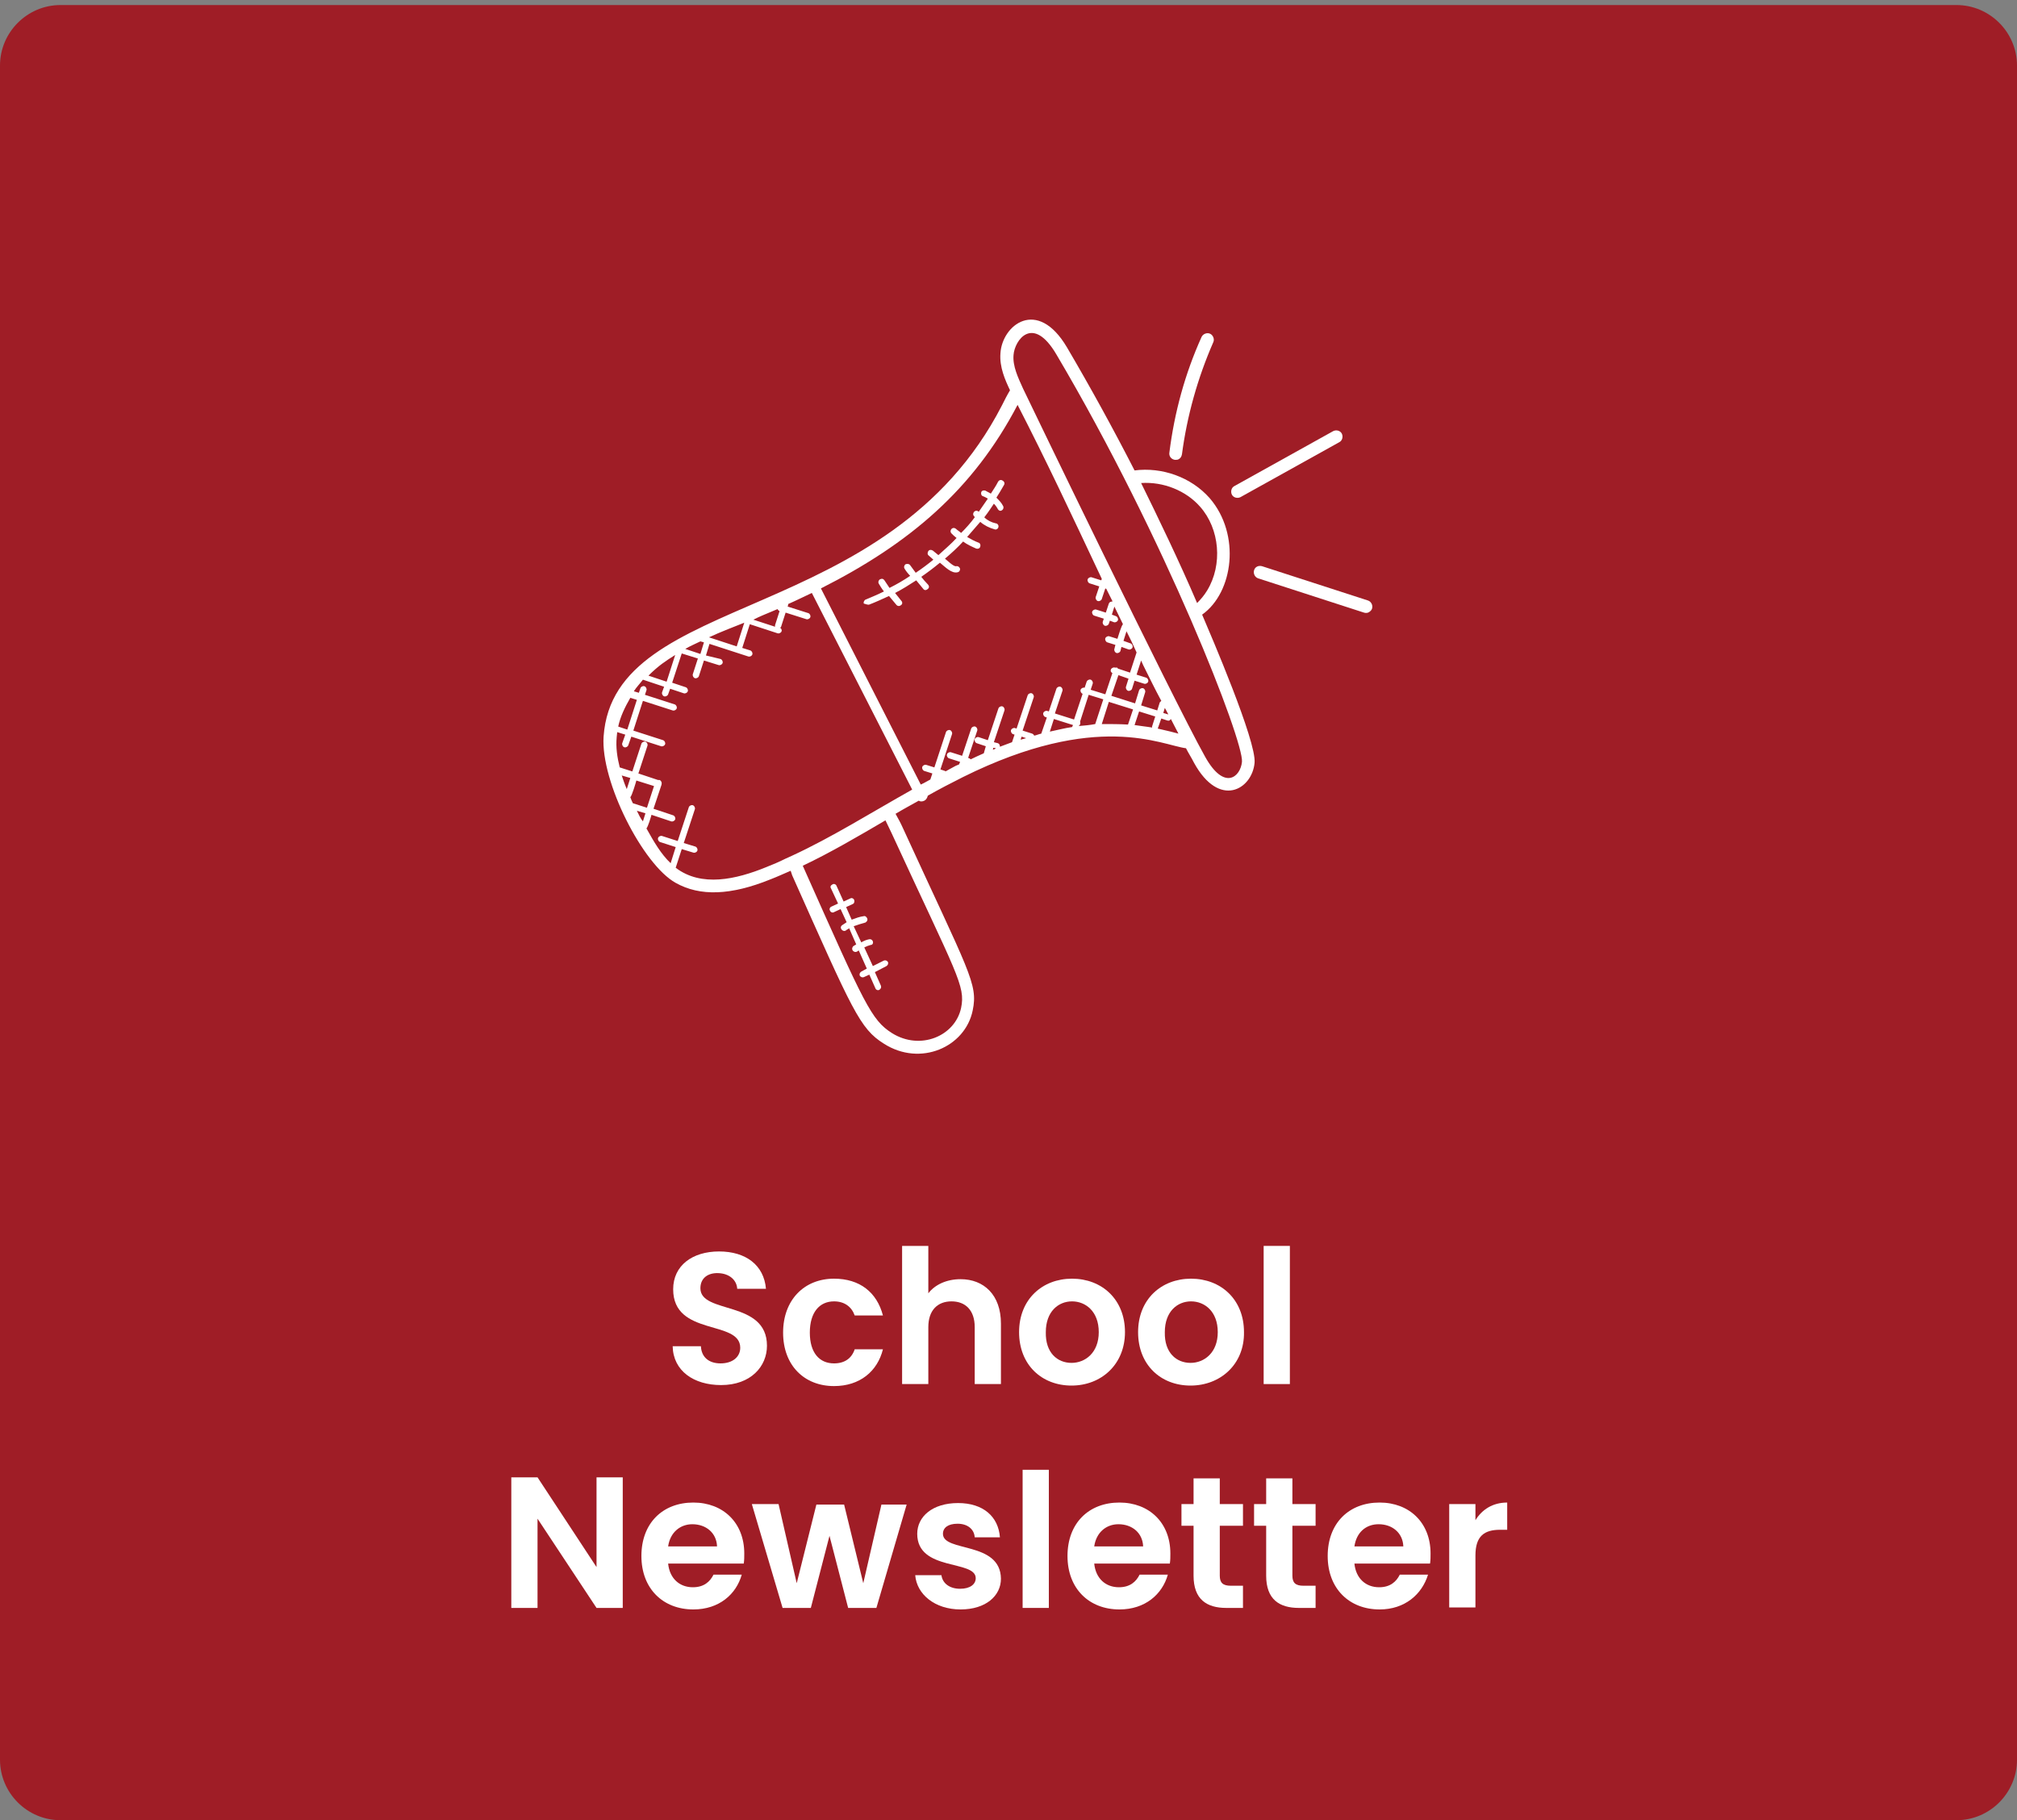 <?xml version="1.0" encoding="utf-8"?>
<!-- Generator: Adobe Illustrator 28.3.0, SVG Export Plug-In . SVG Version: 6.00 Build 0)  -->
<svg version="1.1" id="Layer_1" xmlns="http://www.w3.org/2000/svg" xmlns:xlink="http://www.w3.org/1999/xlink" x="0px" y="0px"
	 viewBox="0 0 400 361" style="enable-background:new 0 0 400 361;" xml:space="preserve">
<rect x="0" y="0" width="400" height="361" fill="#808080" stroke="none"/>
<style type="text/css">
	.st0{fill:#9F1D26;}
	.st1{fill:#FFFFFF;}
</style>
<path class="st0" d="M388,361H12c-6.6,0-12-5.4-12-12V13C0,6.4,5.4,1,12,1h376c6.6,0,12,5.4,12,12v336C400,355.6,394.6,361,388,361z
	"/>
<g>
	<path class="st1" d="M152.8,174.4c1.3-0.5,2.6-1.1,4-1.7c0.1,0.3,0.2,0.6,0.3,0.9c12,26.9,13.4,30.4,18.2,33.4
		c7.2,4.6,16.1,0.7,17.6-6.6c1.1-5.3-0.7-7.5-13.9-36.3c-0.4-0.9-0.9-1.8-1.4-2.7c1.5-0.9,3-1.7,4.6-2.6c0.3,0.2,0.7,0.2,1.1,0
		c0.4-0.2,0.6-0.6,0.7-1c2.3-1.3,4.6-2.5,7-3.7c26.6-13.2,39.4-6.3,44.2-5.7c0.5,1,1.1,1.9,1.6,2.9c5,9.1,11.5,5.3,12,0
		c0.4-4.3-8.7-25.4-10.4-29.4c6.2-4.4,7.7-15.9,1.5-23.1c-3.7-4.2-9.5-6.2-14.9-5.5c-4.2-8.2-8.7-16.4-13.4-24.4
		c-5.9-10-12.9-4.4-13.2,1.2c-0.2,2.7,0.9,5.2,1.9,7.3c-0.6,1-1.1,2-1.6,3c-22.7,44.1-77,36.6-79,65.7c-0.6,8.9,7.8,25.4,14.3,29
		C138.8,177.8,144.9,177.6,152.8,174.4L152.8,174.4z M134,172.1l1.2-3.7l2.3,0.7c0.3,0.1,0.7-0.1,0.8-0.4c0.1-0.3-0.1-0.7-0.4-0.8
		l-2.3-0.7l2.2-6.7c0.1-0.3-0.1-0.7-0.4-0.8c-0.3-0.1-0.7,0.1-0.8,0.4l-2.2,6.7l-3.1-1c-0.3-0.1-0.7,0.1-0.8,0.4
		c-0.1,0.3,0.1,0.7,0.4,0.8l3.1,1l-1,3.2c-1.9-1.8-3.3-4.2-4.8-6.9c0.3-0.3,0.9-2.3,1-2.7l3.9,1.3c0.3,0.1,0.7-0.1,0.8-0.4
		c0.1-0.3-0.1-0.7-0.4-0.8l-3.9-1.3l1.6-4.8c0,0,0,0,0,0s0,0,0,0l0-0.1c0.1-0.3-0.1-0.7-0.4-0.8c-0.1,0-0.2,0-0.3,0l-3.9-1.3
		l1.8-5.5c0.1-0.3-0.1-0.7-0.4-0.8c-0.3-0.1-0.7,0.1-0.8,0.4l-1.8,5.5l-2.5-0.8c-0.5-2-0.8-4-0.6-6c0-0.3,0.1-0.7,0.1-1l1.6,0.5
		l-0.6,1.7c-0.1,0.3,0.1,0.7,0.4,0.8c0.3,0.1,0.7-0.1,0.8-0.4l0.6-1.7l5.9,1.9c0.3,0.1,0.7-0.1,0.8-0.4c0.1-0.3-0.1-0.7-0.4-0.8
		l-5.9-1.9l1.9-5.9l5.9,1.9c0.3,0.1,0.7-0.1,0.8-0.4c0.1-0.3-0.1-0.7-0.4-0.8l-5.9-1.9l0.3-0.9c0.1-0.3-0.1-0.7-0.4-0.8
		c-0.3-0.1-0.7,0.1-0.8,0.4l-0.3,0.9l-1-0.3c0.5-0.8,1.2-1.5,1.8-2.3l4.2,1.4l-0.4,1.1c-0.1,0.3,0.1,0.7,0.4,0.8
		c0.3,0.1,0.7-0.1,0.8-0.4l0.4-1.1l2.7,0.9c0.3,0.1,0.7-0.1,0.8-0.4c0.1-0.3-0.1-0.7-0.4-0.8l-2.7-0.9l1.9-5.8l3.2,1l-1,3.1
		c-0.1,0.3,0.1,0.7,0.4,0.8c0.3,0.1,0.7-0.1,0.8-0.4l1-3.1l2.9,0.9c0.3,0.1,0.7-0.1,0.8-0.4c0.1-0.3-0.1-0.7-0.4-0.8L140,130
		l0.7-2.3l7.7,2.5c0.3,0.1,0.7-0.1,0.8-0.4c0.1-0.3-0.1-0.7-0.4-0.8l-1.6-0.5l1.5-4.7l5.5,1.8c0.3,0.1,0.7-0.1,0.8-0.4
		c0.1-0.3-0.1-0.6-0.3-0.7c0.1-0.1,0.2-0.1,0.2-0.2l0.9-2.8l4.1,1.3c0.3,0.1,0.7-0.1,0.8-0.4c0.1-0.3-0.1-0.7-0.4-0.8l-4.1-1.3
		c0.1-0.3,0.1-0.2,0.1-0.5c1.6-0.7,3.2-1.5,4.7-2.2l19.9,39c-8.2,4.6-16,9.5-23.8,13.1c-2.3,1-1.7,0.9-5.2,2.3
		C146,174.4,139.1,176,134,172.1L134,172.1z M125,158.1c0.3-0.2,1.1-2.9,1.2-3.3l3.5,1.1l-1.4,4.3l-2.8-0.9
		C125.3,158.9,125.1,158.4,125,158.1z M124.3,156.5c-0.4-0.9-0.7-1.8-1-2.7l1.7,0.5L124.3,156.5z M126.3,160.8l1.7,0.5l-0.5,1.6
		C127,162.3,126.7,161.6,126.3,160.8L126.3,160.8z M147.6,123.5L147.6,123.5l-1.5,4.7l-5.5-1.8C142.7,125.4,146.1,124.1,147.6,123.5
		L147.6,123.5z M176.8,165.2c13,28.2,14.7,30.3,13.8,34.7c-1.2,5.6-8.1,8.5-13.7,5c-4.1-2.6-5.4-5.6-17.3-32.3
		c-0.1-0.3-0.3-0.6-0.4-0.9c5.5-2.6,11.1-5.9,16.4-9C176,163.5,176.4,164.4,176.8,165.2z M196.9,148.7l0.1-0.4l0.5,0.1
		C197.3,148.6,197.1,148.6,196.9,148.7L196.9,148.7z M202.4,146.7l0.2-0.6l0.9,0.3C203.1,146.5,202.8,146.6,202.4,146.7L202.4,146.7
		z M213.9,144c0.1-0.1,0.3-0.2,0.3-0.4c0.1-0.2,0-0.3,0-0.5l1.7-5.3l2.9,0.9l-1.6,4.9l0,0C216.2,143.8,215.1,143.9,213.9,144
		L213.9,144L213.9,144z M221.8,133.9l2,0.7l-0.5,1.6c-0.1,0.3,0.1,0.7,0.4,0.8c0.3,0.1,0.7-0.1,0.8-0.4l0.5-1.6l1.9,0.6
		c0.3,0.1,0.7-0.1,0.8-0.4c0.1-0.3-0.1-0.7-0.4-0.8l-1.9-0.6l0.9-2.8c0.1,0.3,0.3,0.6,0.4,0.9c1.2,2.4,2.2,4.5,3.6,7.1
		c-0.1,0.1-0.2,0.2-0.3,0.3l-0.5,1.6l-3.2-1l0.8-2.6c0.1-0.3-0.1-0.7-0.4-0.8c-0.3-0.1-0.7,0.1-0.8,0.4l-0.8,2.6l-4.7-1.5
		L221.8,133.9z M231.7,141.7l-1-0.3l0.3-1C231,140.4,231.4,141.1,231.7,141.7z M228.5,144.3c-1.1-0.2-2.3-0.3-3.5-0.5l0.9-2.7l3.2,1
		l-0.6,1.9C228.4,144.2,228.5,144.2,228.5,144.3L228.5,144.3z M224.7,140.7l-1,3c-1.7-0.1-3.4-0.1-5.2-0.1l1.4-4.4L224.7,140.7z
		 M212.6,144.2c-1.5,0.2-2.9,0.6-4.4,0.9l0.8-2.5l3.8,1.2L212.6,144.2z M229.6,144.5C229.6,144.5,229.7,144.5,229.6,144.5l0.7-2
		l1.2,0.4c0.3,0.1,0.5,0,0.7-0.3c0.5,1,1,1.9,1.5,2.9C230.5,144.7,233.9,145.5,229.6,144.5L229.6,144.5z M238,100.5
		c3.9,4.4,4.5,11.5,1.4,16.6c0,0,0,0,0,0c-0.6,1-1.3,1.8-2,2.5c-3.5-8.2-7.9-17.3-11.1-23.8C230.7,95.5,235.2,97.3,238,100.5
		L238,100.5z M201,70.4c0.2-2.9,3.8-8.1,8.5-0.1c21.7,36.7,37.2,76.8,36.8,80.8c-0.3,3-3.5,5.8-7.3-1c-6.6-11.8-35-70.7-36.1-73
		C201.9,74.9,200.8,72.6,201,70.4L201,70.4z M201.8,80.3c5.8,11.3,10.3,20.9,16.7,34.5l-0.1,0.3l-1.9-0.6c-0.3-0.1-0.7,0.1-0.8,0.4
		c-0.1,0.3,0.1,0.7,0.4,0.8l1.9,0.6l-0.7,2.1c-0.1,0.3,0.1,0.7,0.4,0.8c0.3,0.1,0.7-0.1,0.8-0.4l0.7-2.1l0.2,0.1
		c0.4,0.8,0.8,1.6,1.2,2.4c0,0,0,0.1,0,0.1c-0.3,0-0.6,0.1-0.7,0.4l-0.6,1.8l-1.9-0.6c-0.3-0.1-0.7,0.1-0.8,0.4
		c-0.1,0.3,0.1,0.7,0.4,0.8l1.9,0.6l-0.2,0.6c-0.1,0.3,0.1,0.7,0.4,0.8c0.3,0.1,0.7-0.1,0.8-0.4l0.2-0.6l0.8,0.3
		c0.3,0.1,0.7-0.1,0.8-0.4c0.1-0.3-0.1-0.7-0.4-0.8l-0.8-0.3l0.5-1.6c0,0,1.7,3.5,1.7,3.5c-0.3,0.2-1,2.6-1.1,2.9l-1.6-0.5
		c-0.3-0.1-0.7,0.1-0.8,0.4c-0.1,0.3,0.1,0.7,0.4,0.8l1.6,0.5l-0.2,0.8c-0.1,0.3,0.1,0.7,0.4,0.8c0.3,0.1,0.7-0.1,0.8-0.4l0.2-0.8
		l1.4,0.5c0.3,0.1,0.7-0.1,0.8-0.4c0.1-0.3-0.1-0.7-0.4-0.8l-1.4-0.5l0.6-1.9c0.9,1.8,1.1,2.2,2,4.2l-1.3,4l-2.4-0.8
		c-0.1-0.1-0.1-0.2-0.2-0.2c-0.1,0-0.2,0-0.3,0l-0.1,0c-0.3-0.1-0.7,0.1-0.8,0.4c-0.1,0.3,0,0.5,0.3,0.7l-1.4,4.2l-2.9-0.9l0.4-1.2
		c0.1-0.3-0.1-0.7-0.4-0.8c-0.3-0.1-0.7,0.1-0.8,0.4l-0.4,1.2l0,0c-0.3-0.1-0.7,0.1-0.8,0.4c-0.1,0.3,0.1,0.7,0.4,0.8l0,0l-1.7,5.1
		l-3.8-1.2l1.5-4.5c0.1-0.3-0.1-0.7-0.4-0.8c-0.3-0.1-0.7,0.1-0.8,0.4l-1.5,4.5l-0.3-0.1c-0.3-0.1-0.7,0.1-0.8,0.4
		c-0.1,0.3,0.1,0.7,0.4,0.8l0.3,0.1l-1.1,3.2c-0.5,0.1-0.9,0.3-1.4,0.4c-0.1-0.2-0.2-0.3-0.4-0.4l-1.9-0.6l2.2-6.6
		c0.1-0.3-0.1-0.7-0.4-0.8c-0.3-0.1-0.7,0.1-0.8,0.4l-2.2,6.6l-0.3-0.1c-0.3-0.1-0.7,0.1-0.8,0.4c-0.1,0.3,0.1,0.7,0.4,0.8l0.3,0.1
		l-0.5,1.5c-0.8,0.3-1.6,0.6-2.4,0.9c0-0.3-0.1-0.6-0.4-0.7l-0.8-0.2l2.1-6.3c0.1-0.3-0.1-0.7-0.4-0.8c-0.3-0.1-0.7,0.1-0.8,0.4
		l-2.1,6.3l-1.8-0.6c-0.3-0.1-0.7,0.1-0.8,0.4c-0.1,0.3,0.1,0.7,0.4,0.8l1.8,0.6l-0.4,1.4c-0.9,0.4-1.8,0.8-2.6,1.2
		c-0.1-0.1-0.2-0.2-0.3-0.2l-0.2-0.1l1.8-5.4c0.1-0.3-0.1-0.7-0.4-0.8c-0.3-0.1-0.7,0.1-0.8,0.4l-1.8,5.4l-2.2-0.7
		c-0.3-0.1-0.7,0.1-0.8,0.4c-0.1,0.3,0.1,0.7,0.4,0.8l2.2,0.7l-0.2,0.5c-0.2,0.1-0.5,0.2-0.7,0.3c-0.4,0.2-0.7,0.4-1.1,0.6
		c-0.3,0.2-0.6,0.3-0.9,0.5c0,0,0-0.1-0.1-0.1l-0.9-0.3l2.3-7c0.1-0.3-0.1-0.7-0.4-0.8c-0.3-0.1-0.7,0.1-0.8,0.4l-2.3,7l-1.6-0.5
		c-0.3-0.1-0.7,0.1-0.8,0.4c-0.1,0.3,0.1,0.7,0.4,0.8l1.6,0.5l-0.4,1.2c-0.6,0.3-1.2,0.7-1.9,1l-19.8-38.9
		C180.4,107.8,193,97.1,201.8,80.3L201.8,80.3z M154.2,120.8c0.1,0.2,0.2,0.3,0.4,0.4l0,0l-0.9,2.8c0,0.1,0,0.2,0,0.3l-4.3-1.4
		C150.8,122.2,151.1,122.1,154.2,120.8z M138.9,127.2l0.7,0.2l-0.7,2.3l-3-1C136.9,128.1,137.9,127.7,138.9,127.2z M133.9,129.9
		l-1.7,5.3l-3.6-1.2C130.6,132,132,131.1,133.9,129.9z M125,138.4l1.3,0.4l-1.9,5.9l-1.8-0.6C123,142.2,123.9,140.3,125,138.4z"/>
	<path class="st1" d="M240.6,67.9c0.3-0.6,0-1.4-0.6-1.7c-0.6-0.3-1.4,0-1.7,0.6c-3.3,7.3-5.4,15-6.4,23c-0.1,0.7,0.4,1.3,1.1,1.4
		c0.3,0,0.5,0,0.7-0.1c0.4-0.2,0.6-0.5,0.7-1C235.4,82.5,237.5,75,240.6,67.9L240.6,67.9z"/>
	<path class="st1" d="M264.4,85.5l-19.6,10.9c-0.6,0.3-0.8,1.1-0.5,1.7c0.3,0.6,1.1,0.8,1.7,0.5l0,0l19.6-10.9
		c0.6-0.3,0.8-1.1,0.5-1.7C265.8,85.4,265,85.2,264.4,85.5L264.4,85.5z"/>
	<path class="st1" d="M270.5,121.5c0.3,0.1,0.7,0.1,1-0.1s0.5-0.4,0.6-0.7c0.2-0.7-0.2-1.4-0.8-1.6l-21-6.8
		c-0.7-0.2-1.4,0.1-1.6,0.8s0.2,1.4,0.8,1.6L270.5,121.5z"/>
	<path class="st1" d="M172.4,119.9c1.3-0.5,2.6-1.1,3.9-1.7c0.5,0.6,1,1.2,1.5,1.8c0.3,0.3,0.7,0.2,0.9,0c0.3-0.2,0.3-0.6,0-0.9
		c-0.4-0.5-0.8-1-1.2-1.5c1.4-0.7,2.8-1.6,4.2-2.5c0.5,0.6,0.9,1.1,1.4,1.7c0.2,0.3,0.6,0.3,0.9,0c0.3-0.2,0.3-0.6,0-0.9
		c-0.5-0.5-0.9-1-1.3-1.5c1.3-0.9,2.5-1.8,3.7-2.8c1,0.8,2.3,2.2,3.5,1.9c0.4-0.1,0.5-0.4,0.5-0.7c-0.1-0.3-0.4-0.6-0.8-0.5
		c-0.5,0.1-1.8-1.2-2.2-1.5c1.3-1.1,2.5-2.2,3.6-3.4c0.8,0.6,1.7,1,2.6,1.4c0.3,0.1,0.7,0,0.8-0.4c0.1-0.3,0-0.7-0.4-0.8
		c-0.8-0.3-1.5-0.7-2.2-1.1c0.9-1,1.7-2,2.6-3c0.8,0.7,1.8,1.2,2.9,1.5c0.3,0.1,0.7-0.2,0.7-0.5c0.1-0.3-0.2-0.7-0.5-0.7
		c-0.9-0.2-1.7-0.6-2.3-1.2c0.7-0.9,1.3-1.8,1.9-2.7c0.3,0.3,0.6,0.7,0.8,1.1c0.2,0.3,0.5,0.4,0.8,0.2l0,0c0.3-0.2,0.4-0.6,0.2-0.9
		c-0.3-0.6-0.8-1.1-1.3-1.6c0.5-0.8,1-1.6,1.5-2.5c0.2-0.3,0.1-0.7-0.3-0.9c-0.3-0.2-0.7-0.1-0.9,0.3c-0.4,0.8-0.9,1.5-1.4,2.3
		c-0.4-0.2-0.7-0.4-1.1-0.6c-0.3-0.1-0.7,0-0.8,0.3c-0.1,0.3,0,0.7,0.3,0.8c0.3,0.1,0.7,0.3,1,0.5c-0.6,0.9-1.2,1.7-1.8,2.6
		c-0.2-0.2-0.5-0.3-0.8-0.1c-0.3,0.2-0.4,0.6-0.2,0.9c0.1,0.1,0.2,0.2,0.2,0.3c-0.8,1.1-1.7,2.1-2.7,3.1c-0.3-0.3-0.7-0.5-1-0.8
		c-0.2-0.2-0.6-0.3-0.9,0c-0.2,0.2-0.3,0.6,0,0.9c0.3,0.3,0.6,0.6,1,0.9c-1.1,1.2-2.4,2.3-3.6,3.4l-1.1-0.9
		c-0.3-0.2-0.7-0.2-0.9,0.1c-0.2,0.3-0.2,0.7,0.1,0.9l0.9,0.8c-1.1,0.9-2.3,1.8-3.5,2.6c-0.4-0.5-0.7-1-1.1-1.5
		c-0.2-0.3-0.6-0.3-0.9-0.2c-0.3,0.2-0.4,0.6-0.2,0.9c0.3,0.5,0.7,1,1.1,1.4c-1.3,0.9-2.7,1.7-4.1,2.4c-0.3-0.5-0.7-1-1-1.5
		c-0.2-0.3-0.5-0.4-0.9-0.2c-0.3,0.2-0.4,0.6-0.2,0.9c0.3,0.5,0.6,1,1,1.5c-1.2,0.6-2.4,1.1-3.6,1.6c-0.3,0.1-0.5,0.5-0.4,0.8
		C171.7,119.8,172.1,120,172.4,119.9L172.4,119.9z"/>
	<path class="st1" d="M171.5,183c0.1,0,0.1,0,0.2-0.1c0.2-0.1,0.4-0.4,0.3-0.7c-0.1-0.3-0.4-0.6-0.7-0.5c-0.8,0.1-1.6,0.4-2.4,0.7
		l-1.1-2.5l1.3-0.6l0,0c0.3-0.1,0.4-0.5,0.3-0.8c-0.1-0.3-0.5-0.5-0.8-0.3l-1.3,0.6l-1.4-3.1c-0.1-0.3-0.5-0.5-0.8-0.3
		c-0.4,0.2-0.5,0.5-0.3,0.8l1.4,3l-1.3,0.6c-0.3,0.1-0.5,0.5-0.3,0.8c0.1,0.3,0.5,0.5,0.8,0.3l1.3-0.6l1.2,2.6
		c-0.3,0.2-0.6,0.4-0.9,0.6c-0.7,0.5,0.2,1.5,0.8,1c0.2-0.2,0.4-0.2,0.6-0.4l1.4,3.2c-0.2,0.1-0.3,0.2-0.5,0.3
		c-0.3,0.2-0.4,0.6-0.2,0.9c0.2,0.3,0.6,0.4,0.9,0.2c0.1-0.1,0.2-0.1,0.3-0.2l1.6,3.6l-1.1,0.6c-0.3,0.2-0.4,0.5-0.3,0.8
		c0.2,0.3,0.5,0.4,0.8,0.3l1.1-0.5l1.2,2.7c0.1,0.3,0.5,0.5,0.8,0.3l0,0c0.3-0.2,0.4-0.5,0.3-0.8l-1.2-2.7l2.3-1.2l0,0
		c0.3-0.2,0.4-0.5,0.3-0.8c-0.2-0.3-0.5-0.4-0.8-0.3l-2.2,1.1l-1.7-3.7c0.4-0.2,0.9-0.4,1.3-0.5c0,0,0.1,0,0.1,0
		c0.3-0.1,0.4-0.4,0.3-0.7c-0.1-0.3-0.4-0.5-0.8-0.4c-0.5,0.1-1,0.3-1.5,0.6l-1.5-3.2C170.1,183.4,170.8,183.2,171.5,183L171.5,183z
		"/>
</g>
<g>
	<path class="st1" d="M143,274.7c-5.4,0-9.5-2.8-9.6-7.7h5.6c0.1,2.1,1.5,3.4,3.9,3.4c2.4,0,3.9-1.3,3.9-3.1
		c0-5.6-13.3-2.2-13.3-11.6c0-4.7,3.8-7.5,9.1-7.5c5.3,0,8.9,2.7,9.3,7.4h-5.7c-0.1-1.7-1.5-3-3.7-3.1c-2-0.1-3.6,0.9-3.6,3
		c0,5.2,13.2,2.3,13.2,11.4C152.1,271,148.9,274.7,143,274.7z"/>
	<path class="st1" d="M165.4,253.6c5.1,0,8.5,2.7,9.7,7.3h-5.6c-0.6-1.7-2-2.8-4.1-2.8c-2.9,0-4.8,2.2-4.8,6.2s1.9,6.1,4.8,6.1
		c2.1,0,3.5-1,4.1-2.8h5.6c-1.1,4.4-4.6,7.3-9.7,7.3c-5.9,0-10.1-4.1-10.1-10.6C155.3,257.8,159.5,253.6,165.4,253.6z"/>
	<path class="st1" d="M178.9,247.1h5.2v9.4c1.3-1.7,3.6-2.8,6.4-2.8c4.6,0,8,3.1,8,8.8v12h-5.2v-11.3c0-3.3-1.8-5.1-4.6-5.1
		c-2.8,0-4.6,1.8-4.6,5.1v11.3h-5.2V247.1z"/>
	<path class="st1" d="M212.5,274.8c-5.9,0-10.4-4.1-10.4-10.6c0-6.5,4.6-10.6,10.5-10.6s10.5,4.1,10.5,10.6
		C223.1,270.6,218.4,274.8,212.5,274.8z M212.5,270.3c2.7,0,5.4-2,5.4-6.1c0-4.1-2.6-6.1-5.3-6.1c-2.7,0-5.2,2-5.2,6.1
		C207.3,268.3,209.7,270.3,212.5,270.3z"/>
	<path class="st1" d="M236.1,274.8c-5.9,0-10.4-4.1-10.4-10.6c0-6.5,4.6-10.6,10.5-10.6s10.5,4.1,10.5,10.6
		C246.8,270.6,242,274.8,236.1,274.8z M236.1,270.3c2.7,0,5.4-2,5.4-6.1c0-4.1-2.6-6.1-5.3-6.1c-2.7,0-5.2,2-5.2,6.1
		C230.9,268.3,233.3,270.3,236.1,270.3z"/>
	<path class="st1" d="M250.6,247.1h5.2v27.4h-5.2V247.1z"/>
	<path class="st1" d="M123.5,293v25.9h-5.2l-11.7-17.7v17.7h-5.2V293h5.2l11.7,17.8V293H123.5z"/>
	<path class="st1" d="M137.5,319.2c-6,0-10.3-4.1-10.3-10.6c0-6.5,4.2-10.6,10.3-10.6c5.9,0,10.1,4,10.1,10.1c0,0.7,0,1.3-0.1,2h-15
		c0.3,3,2.3,4.7,4.9,4.7c2.2,0,3.4-1.1,4.1-2.5h5.6C146,316.2,142.6,319.2,137.5,319.2z M132.5,306.7h9.7c-0.1-2.7-2.2-4.4-4.9-4.4
		C134.9,302.3,132.9,303.9,132.5,306.7z"/>
	<path class="st1" d="M149.1,298.3h5.3L158,314l3.9-15.6h5.5l3.8,15.6l3.6-15.6h5l-6,20.5h-5.6l-3.7-14.3l-3.7,14.3h-5.6
		L149.1,298.3z"/>
	<path class="st1" d="M190.5,319.2c-5.1,0-8.7-3-9-6.8h5.2c0.2,1.6,1.6,2.7,3.7,2.7c2,0,3.1-0.9,3.1-2.1c0-3.7-11.6-1.3-11.6-8.8
		c0-3.4,3-6.1,8.1-6.1c5,0,8,2.7,8.3,6.8h-5c-0.1-1.6-1.4-2.7-3.4-2.7c-1.9,0-2.9,0.8-2.9,2c0,3.7,11.4,1.4,11.5,8.9
		C198.5,316.5,195.5,319.2,190.5,319.2z"/>
	<path class="st1" d="M202.8,291.5h5.2v27.4h-5.2V291.5z"/>
	<path class="st1" d="M222,319.2c-6,0-10.3-4.1-10.3-10.6c0-6.5,4.2-10.6,10.3-10.6c5.9,0,10.1,4,10.1,10.1c0,0.7,0,1.3-0.1,2h-15
		c0.3,3,2.3,4.7,4.9,4.7c2.2,0,3.4-1.1,4.1-2.5h5.6C230.5,316.2,227.1,319.2,222,319.2z M217,306.7h9.7c-0.1-2.7-2.2-4.4-4.9-4.4
		C219.4,302.3,217.4,303.9,217,306.7z"/>
	<path class="st1" d="M236.7,302.6h-2.4v-4.3h2.4v-5.1h5.2v5.1h4.6v4.3h-4.6v9.9c0,1.4,0.6,2,2.2,2h2.4v4.4h-3.3
		c-3.9,0-6.5-1.7-6.5-6.4V302.6z"/>
	<path class="st1" d="M251.1,302.6h-2.4v-4.3h2.4v-5.1h5.2v5.1h4.6v4.3h-4.6v9.9c0,1.4,0.6,2,2.2,2h2.4v4.4h-3.3
		c-3.9,0-6.5-1.7-6.5-6.4V302.6z"/>
	<path class="st1" d="M273.6,319.2c-6,0-10.3-4.1-10.3-10.6c0-6.5,4.2-10.6,10.3-10.6c5.9,0,10.1,4,10.1,10.1c0,0.7,0,1.3-0.1,2h-15
		c0.3,3,2.3,4.7,4.9,4.7c2.2,0,3.4-1.1,4.1-2.5h5.6C282,316.2,278.6,319.2,273.6,319.2z M268.6,306.7h9.7c-0.1-2.7-2.2-4.4-4.9-4.4
		C270.9,302.3,269,303.9,268.6,306.7z"/>
	<path class="st1" d="M292.6,318.8h-5.2v-20.5h5.2v3.2c1.3-2.1,3.4-3.5,6.3-3.5v5.4h-1.4c-3.1,0-4.9,1.2-4.9,5.1V318.8z"/>
</g>
</svg>
